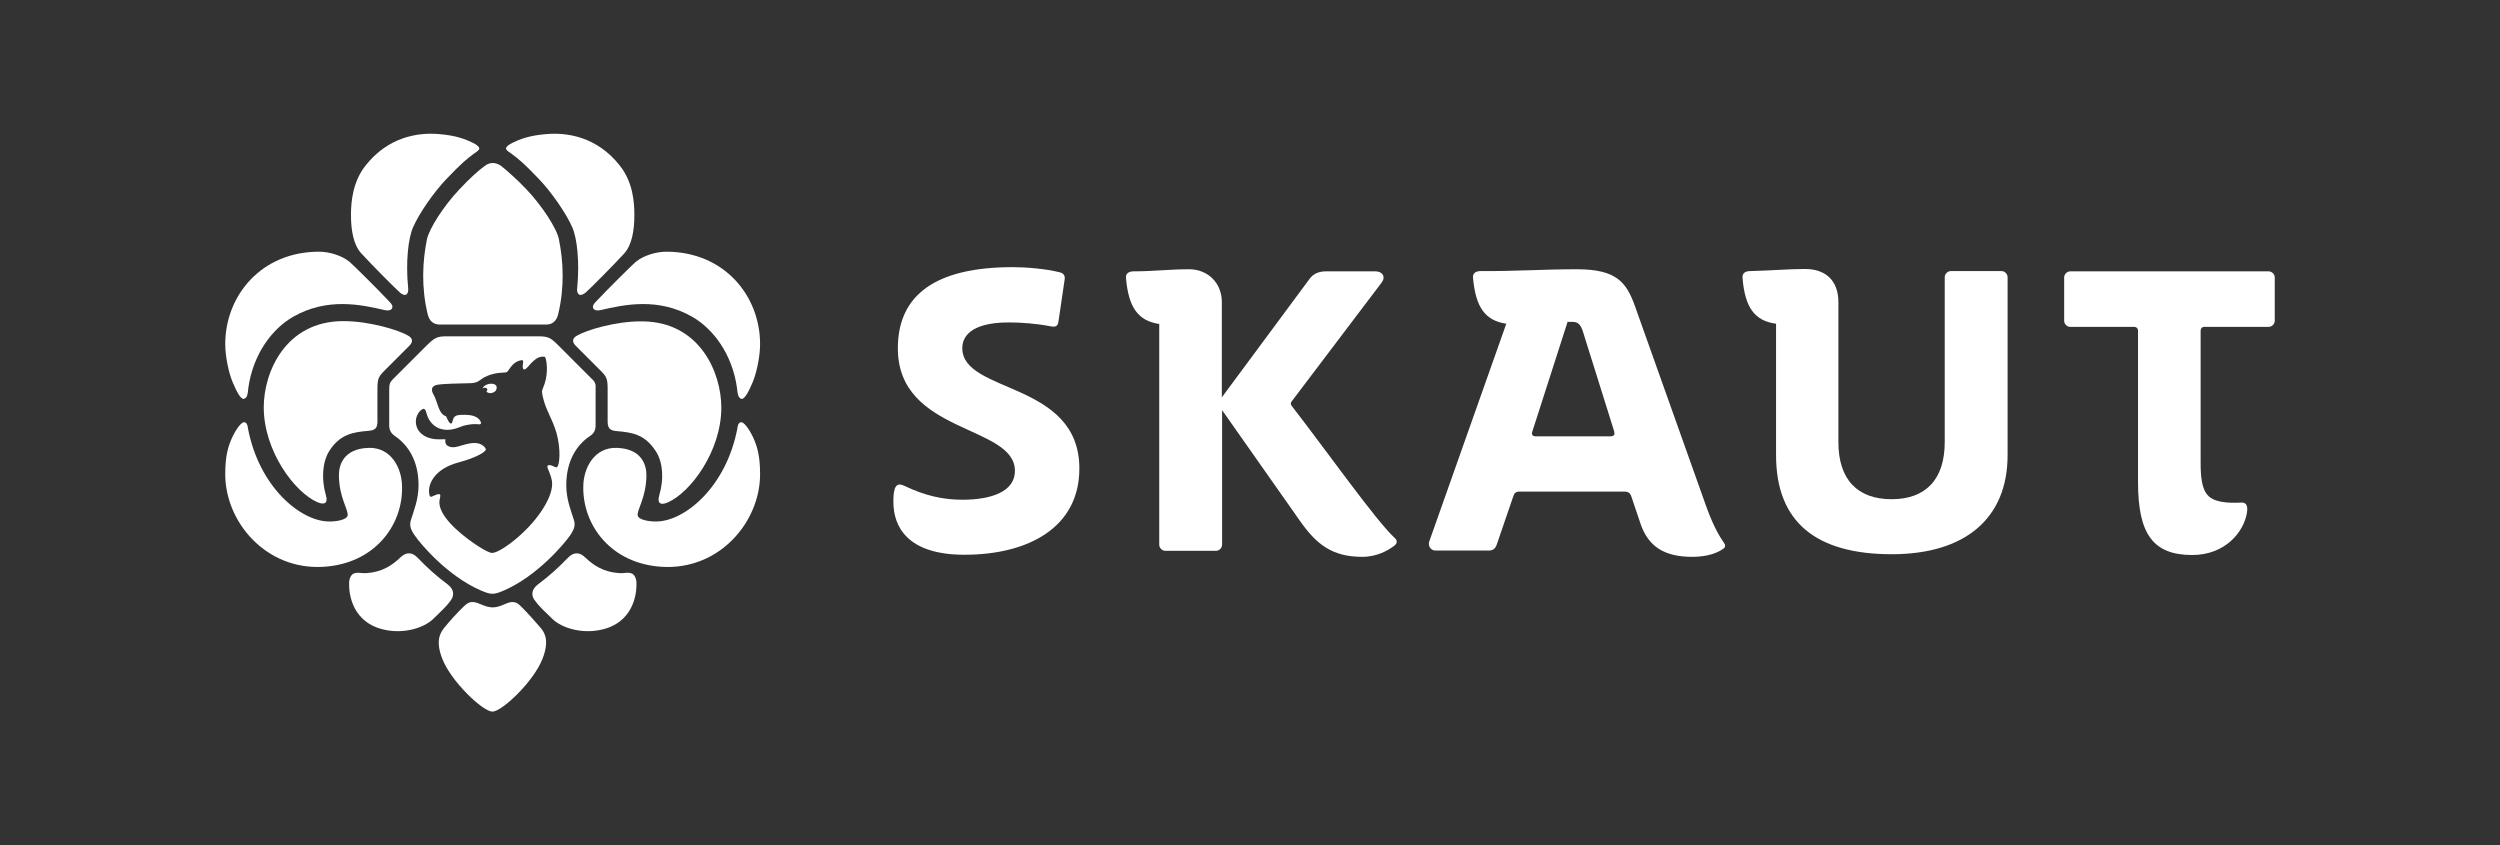 <svg xml:space="preserve" style="enable-background:new 0 0 954.5 322.7;" viewBox="0 0 954.5 322.7" y="0px" x="0px" xmlns:xlink="http://www.w3.org/1999/xlink" xmlns="http://www.w3.org/2000/svg" id="artwork" version="1.1">
<rect x="0" y="0" width="954.5" height="322.7" fill="#333333" stroke="none"/>
<style type="text/css">
	.st0{fill:#FFFFFF;}
	.st1{fill:none;}
</style>
<g>
	<g>
		<g>
			<g>
				<path d="M185,63.4c-2.3,1.7-5.6,4.6-9.6,8.9c-5.9,6.2-11.5,14.9-12.4,19.1c-1.7,8.4-2.2,18.3,0.3,28.6
					c0.6,2.6,2.3,3.9,4.4,3.9h41c2.1,0,3.8-1.3,4.4-3.9c2.5-10.3,2-20.2,0.3-28.6v0c-0.8-4.2-6.5-12.9-12.4-19.1
					c-4-4.2-7.4-7.1-9.6-8.9C189.3,61.9,187.1,61.8,185,63.4z" class="st0"></path>
			</g>
			<g>
				<path d="M131.1,122.6c-22.1,0-30.4,19.5-30.4,32.9c0,16.8,11.9,32.5,20.4,36.2c2.7,1.2,4.3,0.5,3.3-2.7
					c-1.7-6-1.4-12.4,1.3-16.8c4.1-6.4,9-7.2,14.9-7.7c2.6-0.2,3.5-1,3.5-3.6v-12.5c0-3.9,0.5-4.7,2.8-7c0,0,7.5-7.5,9.4-9.4
					c1.7-1.7,1-3-0.4-3.8C152.3,126,141,122.6,131.1,122.6z" class="st0"></path>
			</g>
			<g>
				<path d="M220.2,128.2c-1.4,0.8-2.1,2.1-0.4,3.8c1.9,1.9,9.4,9.4,9.4,9.4c2.3,2.3,2.8,3.1,2.8,7V161
					c0,2.6,1,3.4,3.5,3.6c5.9,0.5,10.7,1.2,14.9,7.7c2.8,4.3,3.1,10.8,1.3,16.8c-0.9,3.2,0.6,3.9,3.3,2.7
					c8.5-3.7,20.4-19.4,20.4-36.2c0-13.4-8.3-32.9-30.4-32.9C235.2,122.6,223.9,126,220.2,128.2z" class="st0"></path>
			</g>
			<g>
				<path d="M123.6,216.4c-22,1.4-37.6-17.1-37.6-35.3c0-6.9,1-10.6,2.8-14.4c1.6-3.3,3.4-5.5,4.4-5.5
					c1.1,0,1.4,1.5,1.5,2.5c4.3,22.3,20,35.2,30.7,35.4c3.1,0.1,7-0.7,7.3-2.2c0.5-2.2-3.3-6.8-3.3-15.6c0-3.5,1.6-10,11.3-10.3
					c8.6-0.3,12.8,7.7,12.8,14.9C153.8,200.7,142.9,215.2,123.6,216.4z" class="st0"></path>
			</g>
			<path d="M94.8,148.2c1.8-13,9.1-22.7,17.2-27.3c13-7.4,25.9-4.6,34.9-2.5c1.3,0.3,2.4,0.1,2.8-0.7
				c0.3-0.7,0.1-1.4-1-2.5c-4.2-4.5-14-14.2-15.2-15.2c-3-2.5-7.9-3.9-11.7-3.9c-22,0-35.8,16.7-35.8,35.3c0,4.9,1.4,11.2,2.9,14.7
				c1.4,3.3,2.9,6.2,4.1,6.2C94.5,152.1,94.6,150.2,94.8,148.2z" class="st0"></path>
			<path d="M221,112.4c-0.6-0.5-0.8-1.4-0.6-2.8c0.9-9.3,0-18.5-1.9-22.8c-2.4-5.5-8.1-13.6-12.6-18.3
				c-5.8-6.1-7.9-7.8-10.6-9.8c-0.7-0.5-2.1-1.3-2.1-2c0-0.7,1.1-1.5,2.5-2.2c2.5-1.2,6.2-2.8,12.9-3.3c8-0.7,19.4,1,28.1,12.1
				c4.9,6.2,5.5,13.7,5.5,18.8c0,6.1-1,11.5-3.9,14.7c-4.3,4.7-13.4,13.8-14.6,14.8C223.2,112.1,221.8,113,221,112.4z" class="st0"></path>
			<path d="M155.2,112.4c0.6-0.5,0.8-1.4,0.6-2.8c-0.9-9.3,0-18.5,1.9-22.8c2.4-5.5,8.1-13.6,12.6-18.3
				c5.8-6.1,7.9-7.8,10.6-9.8c0.7-0.5,2.1-1.3,2.1-2c0-0.7-1.1-1.5-2.5-2.2c-2.5-1.2-6.2-2.8-12.9-3.3c-8-0.7-19.4,1-28.1,12.1
				C134.7,69.4,134,77,134,82c0,6.1,1,11.5,3.9,14.7c4.3,4.7,13.4,13.8,14.6,14.8C153,112.1,154.4,113,155.2,112.4z" class="st0"></path>
			<path d="M252.6,216.4c22,1.4,37.6-17.1,37.6-35.3c0-6.9-1-10.6-2.8-14.4c-1.6-3.3-3.4-5.5-4.4-5.5
				c-1.1,0-1.4,1.5-1.5,2.5c-4.3,22.3-20,35.2-30.7,35.4c-3.1,0.1-7-0.7-7.3-2.2c-0.5-2.2,3.3-6.8,3.3-15.6c0-3.5-1.6-10-11.3-10.3
				c-8.6-0.3-12.8,7.7-12.8,14.9C222.5,200.7,233.4,215.2,252.6,216.4z" class="st0"></path>
			<path d="M281.4,148.2c-1.8-13-9.1-22.7-17.2-27.3c-13-7.4-25.9-4.6-34.9-2.5c-1.3,0.3-2.4,0.1-2.8-0.7
				c-0.3-0.7-0.1-1.4,1-2.5c4.2-4.5,14-14.2,15.2-15.2c3-2.5,7.9-3.9,11.7-3.9c22,0,35.8,16.7,35.8,35.3c0,4.9-1.4,11.2-2.9,14.7
				c-1.4,3.3-2.9,6.2-4.1,6.2C281.8,152.1,281.6,150.2,281.4,148.2z" class="st0"></path>
			<path d="M205.3,223.2c4.9-3.7,7.6-6.2,11.7-10.4c1.9-1.9,4.1-2.2,6.4,0c3.2,3.1,7.1,5.6,12.8,6
				c2.3,0.2,3.5-0.5,5.1,0.2c0.8,0.4,1.6,1.5,1.7,3.4c0.2,7.6-3.4,16.3-14.3,18.2c-7.1,1.3-14.2-0.9-17.7-4.2
				c-2.4-2.3-5.1-4.8-6.6-6.9C202.7,227.6,202.8,225.1,205.3,223.2z" class="st0"></path>
			<path d="M171,223.2c-4.9-3.7-7.6-6.2-11.7-10.4c-1.9-1.9-4.1-2.2-6.4,0c-3.2,3.1-7.1,5.6-12.8,6
				c-2.3,0.2-3.5-0.5-5.1,0.2c-0.8,0.4-1.6,1.5-1.7,3.4c-0.2,7.6,3.4,16.3,14.3,18.2c7.1,1.3,14.2-0.9,17.7-4.2
				c2.4-2.3,5.1-4.8,6.6-6.9C173.5,227.6,173.5,225.1,171,223.2z" class="st0"></path>
			<g>
				<path d="M188.1,231.9c2.8,0,5-1.7,6.9-2c1.6-0.2,2.7,0.3,4.1,1.8c2.1,2.1,5.2,5.5,7.3,8c1.5,1.8,3.5,4.8,0.7,11.9
					c-3.4,8.7-15.5,20.1-19.1,20.1c-3.6,0-15.7-11.4-19.1-20.1c-2.8-7.1-0.7-10.1,0.7-11.9c2-2.5,5.1-5.9,7.3-8
					c1.5-1.5,2.5-2,4.1-1.8C183.1,230.2,185.3,231.9,188.1,231.9z" class="st0"></path>
			</g>
			<g>
				<path d="M187.5,146.5c-1.3,0-2.8,0.7-3.3,1.8c0.6-0.4,1.5-0.4,1.8,0.2c0.2,0.4-0.1,0.8-0.2,0.9
					c-0.2,0.3,0.8,0.8,1.7,0.7c1.1-0.2,2-0.8,2.1-1.8C189.8,147.6,189.4,146.5,187.5,146.5z" class="st0"></path>
				<path d="M225.9,144.6c-1.1-1.1-9.1-9.1-12.7-12.7c-2.9-2.9-3.8-3.5-7.7-3.5h-34.9c-3.8,0-4.7,0.6-7.7,3.5
					c-3.6,3.6-11.6,11.6-12.7,12.7c-1.4,1.4-1.6,2-1.6,4.5v13.2c0,2.1,0.8,3.2,2.2,4.2c5.2,3.5,9,9.7,9,18.7l0,0
					c0,5.5-1.8,9.7-2.9,13.3c-0.6,1.9-0.3,3.5,1.5,6c2.1,3.1,12.3,15.3,25.1,20.9c1.9,0.8,3.2,1.3,4.5,1.3c1.4,0,2.6-0.5,4.5-1.3
					c12.8-5.6,23-17.9,25.1-20.9c1.8-2.6,2.1-4.1,1.5-6c-1.1-3.6-2.9-7.8-2.9-13.3c0-9,3.8-15.2,9-18.7c1.4-0.9,2.2-2,2.2-4.2v-13.2
					C227.5,146.6,227.4,146,225.9,144.6z M212.6,178.4c-0.4,0.3-2.5-1.3-3.4-0.7c-0.8,0.5,0.9,2.5,1.5,5.8
					c1.1,5.7-5.8,16.5-16.2,24.2c-3.7,2.7-5.7,3.4-6.6,3.4c-0.9,0-2.9-0.9-6.6-3.4c-6.7-4.6-14.2-11.3-13.5-16.6
					c0.2-1.5,0.9-2.7-0.7-2.4c-0.8,0.2-2.3,1-2.6,1c-0.2,0-0.4-0.3-0.5-0.6c-1-3.5,1.3-9.9,10.9-12.5c7.8-2.1,10.6-4.3,10.6-5
					c0-0.4-0.6-1.1-1-1.4c-2.5-1.9-5.7-0.9-9.4,0.2c-2.6,0.8-4.2,0.1-4.8-0.8c-0.5-0.9-0.2-1.9-0.2-1.9c-1.3,0.1-2.8,0-3.6,0
					c-2.5-0.2-4.6-1-6.1-2.6c-2.3-2.4-2.1-6.2,0.1-8.3c1.7-1.6,2-0.2,2.4,1.2c0.8,2.9,3.2,6.1,7.9,6.1c3.2,0,4.7-1.3,7.2-1.8
					c4.4-0.9,5.2,0.2,5.6-0.6c0.2-0.5-0.4-1.6-1.5-2.3c-1.7-1-3.7-1.1-6.2-1c-1,0.1-2.5,0.1-2.9,1.7c-0.2,0.7-0.4,1.5-0.7,1.6
					c-0.7,0.1-1.3-1.2-2-2.8c-2.9-0.7-3.3-5.8-4.7-8.1c-1.2-2-0.9-3.5,1.4-3.9c2.2-0.4,7.9-0.5,12.4-0.6c2.8,0,3.7-1.1,4.9-1.9
					c1-0.6,2.3-1.2,3.9-1.6c1.6-0.4,2.5-0.5,4.6-0.6c1,0,1.1-0.6,2-1.8c1.1-1.5,2.5-2.7,4.5-2.9c0.9-0.1,0.1,1.8,0.3,2.8
					c0.2,1.4,1.2,0.6,2.1-0.4c2.2-2.6,3.9-4,6.1-3.7c0.1,0,0.3,0,0.4,0.3c0.5,1.1,1.2,5.7-0.3,10.1c-0.3,0.9-0.7,1.9-0.9,2.4
					c-0.2,0.5,0.2,2.5,0.4,3.1c1.2,4.9,3.3,7.3,5.1,13.3C214.2,171.7,213.7,177.7,212.6,178.4z" class="st0"></path>
			</g>
		</g>
		<g>
			<g>
				<path d="M385.2,123.1c-15.4,0-17.8,6.1-17.8,9.8c0,17.5,44.7,12.5,44.7,46c0,22.3-19.2,32.9-43.9,32.9
					c-21.7,0-27.1-10.7-27.1-20.1c0-1.8,0-3.2,0.5-5c0.5-1.5,1.5-2.3,3.7-1.2c7.9,3.8,14.9,5.3,22.1,5.3c11.3,0,20.1-3.2,20.1-11
					c0-17.7-44.7-14-44.7-46.8c0-20.7,14.8-31,43.9-31c4.9,0,12.7,0.6,18,2c1.4,0.3,2,1.4,1.8,2.6l-2.4,16.3c-0.3,1.8-1.2,2-2.9,1.7
					C395.7,123.5,389.5,123.1,385.2,123.1z" class="st0"></path>
				<path d="M602.1,102.8c15.3,0,18.9,5.2,22.1,14l27.4,77c2.9,7.9,5.2,11.4,6.7,13.6c0.5,0.6,0.5,1.5-0.2,2
					c-2,1.5-5.8,3.2-12,3.2c-10.5,0-16.8-3.8-19.8-12.8l-3.4-10.1c-0.5-1.5-1.2-2-2.7-2h-40.1c-1.4,0-2,0.6-2.4,2l-6.3,18.4
					c-0.5,1.2-1.2,2.1-3,2.1h-20.3c-1.8,0-3-1.7-2.4-3.5l29.4-83.1c-8.1-1.2-11.7-6.3-12.7-17.5c-0.2-1.8,1.1-2.6,2.9-2.6
					C578,103.6,589.4,102.8,602.1,102.8z M616.3,164.7l-12-38.3c-0.8-2.4-1.8-3.5-3.8-3.5h-2L585,164.9c-0.3,1.1,0.2,1.7,1.4,1.7
					H615C616.3,166.5,616.6,165.9,616.3,164.7z" class="st0"></path>
				<path d="M665.3,106.1c-0.2-1.8,1.1-2.6,2.9-2.6c8.1-0.2,14.9-0.8,21-0.8c7.5,0,12.7,4.1,12.7,12.7v53.4
					c0,14.3,7.3,21.8,20.3,21.8c13,0,20.3-7.5,20.3-21.8v-63c0-1.2,1.1-2.3,2.3-2.3h19.4c1.2,0,2.3,1.1,2.3,2.3v68
					c0,24.2-16.3,37.8-44.2,37.8c-29.1,0-44.2-12.4-44.2-37.8v-50.2C669.9,122.5,666.2,117.4,665.3,106.1z" class="st0"></path>
				<path d="M840.2,126.3v50.5c0,11.3,2.4,14,8.8,14.9c1.7,0.3,4.6,0.3,6.3,0.2c2.3-0.3,3,1.1,2.6,3.8
					c-1.2,7.5-8.4,16.2-20.9,16.2c-14.8,0-20.7-7.8-20.7-27.8v-57.8c0-0.9-0.6-1.5-1.5-1.5h-24.4c-1.2,0-2.3-1.1-2.3-2.3v-16.6
					c0-1.2,1.1-2.3,2.3-2.3h75.8c1.2,0,2.3,1.1,2.3,2.3v16.6c0,1.2-1.1,2.3-2.3,2.3h-24.4C840.8,124.7,840.2,125.4,840.2,126.3z" class="st0"></path>
			</g>
			<path d="M454,102.8c7.2,0,12.5,5.3,12.5,12.5v36.4l33.4-45.1c1.4-2,3.5-3,6.4-3h18.8c2.7,0,4.1,2,2.4,4.3l-34.3,45.3
				c-0.5,0.6-0.5,1.2,0,1.8c13.7,17.7,32,43.6,39.2,50.3c1.4,1.2,0.9,2.3,0,3c-2.3,1.8-6.6,4.3-12.3,4.3c-11.4,0-17.5-4.7-23.9-13.9
				l-29.6-42.1V208c0,1.2-1.1,2.3-2.3,2.3h-19.4c-1.2,0-2.3-1.1-2.3-2.3v-84.3c-8.1-1.2-11.7-6.3-12.7-17.5
				c-0.2-1.8,1.1-2.6,2.9-2.6C440.3,103.6,446.6,102.8,454,102.8z" class="st0"></path>
		</g>
	</g>
</g>
<rect height="322.7" width="884.4" class="st1" y="0" x="35"></rect>
</svg>
